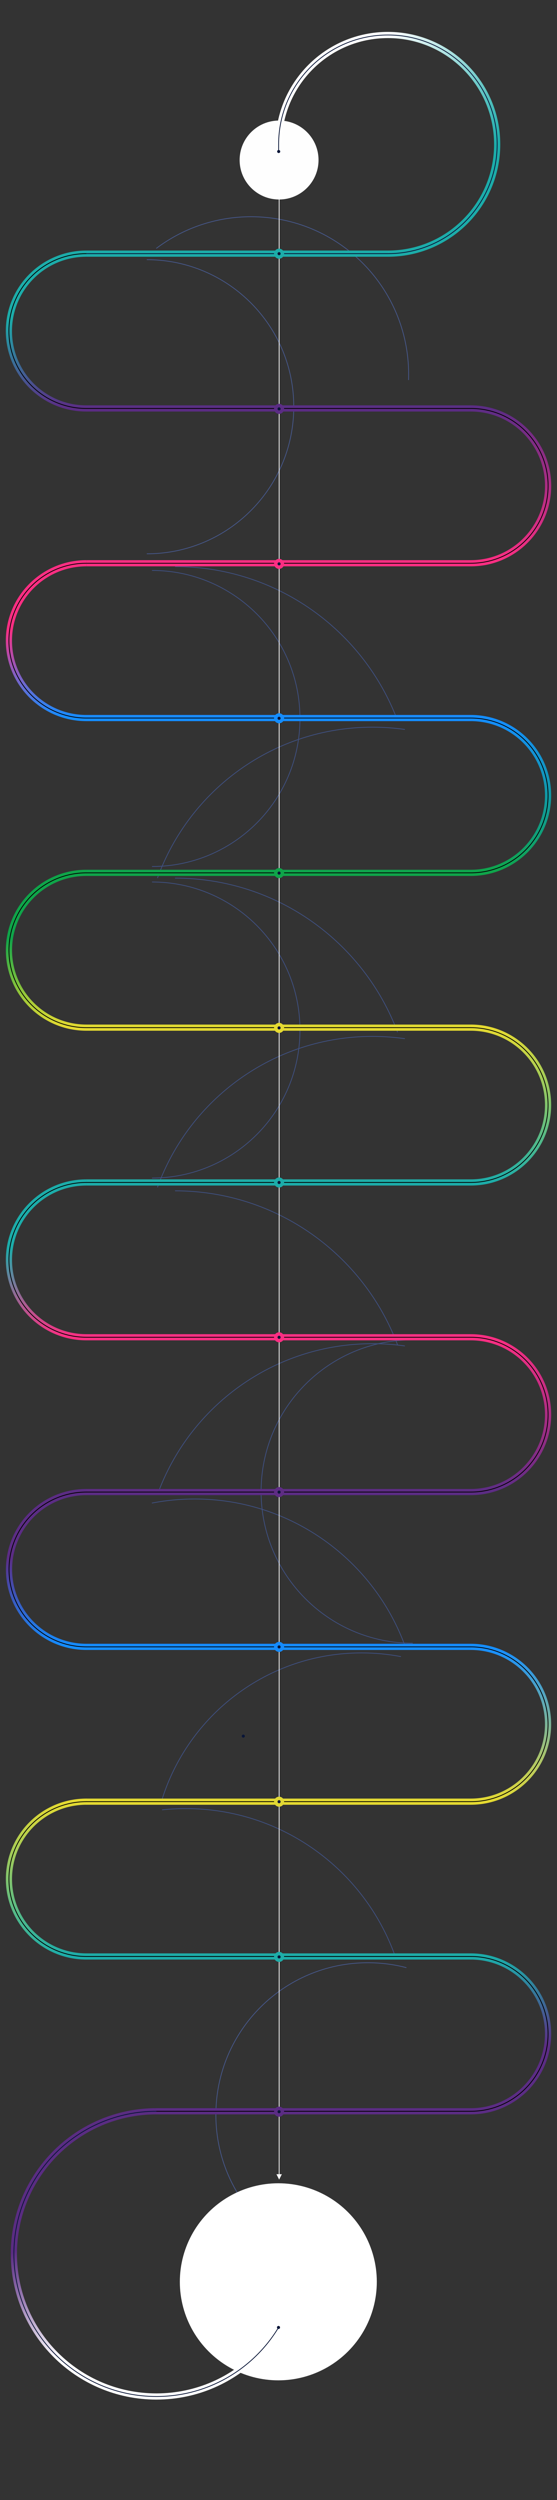 <?xml version="1.0" encoding="UTF-8"?>
<svg width="1440px" height="6460px" viewBox="0 0 1440 6460" version="1.1" xmlns="http://www.w3.org/2000/svg" xmlns:xlink="http://www.w3.org/1999/xlink">
    <rect x="0" y="0" width="1440" height="6460" fill="#333333" stroke="none"/>
    <title>ecosystem_1440</title>
    <defs>
        <linearGradient x1="48.788%" y1="21.24%" x2="69.451%" y2="57.516%" id="linearGradient-1">
            <stop stop-color="#5A2C82" offset="0%"></stop>
            <stop stop-color="#FFFFFF" offset="100%"></stop>
        </linearGradient>
        <linearGradient x1="0%" y1="47.086%" x2="57.878%" y2="47.086%" id="linearGradient-2">
            <stop stop-color="#1CACA9" offset="0%"></stop>
            <stop stop-color="#5B2C84" offset="100%"></stop>
        </linearGradient>
        <linearGradient x1="0%" y1="50%" x2="100%" y2="50%" id="linearGradient-3">
            <stop stop-color="#1CACA9" offset="0%"></stop>
            <stop stop-color="#E5DA31" offset="100%"></stop>
        </linearGradient>
        <linearGradient x1="100%" y1="50%" x2="0%" y2="50%" id="linearGradient-4">
            <stop stop-color="#E5DA31" offset="0%"></stop>
            <stop stop-color="#148DFF" offset="100%"></stop>
        </linearGradient>
        <linearGradient x1="57.878%" y1="50%" x2="0%" y2="50%" id="linearGradient-5">
            <stop stop-color="#5B2C84" offset="0%"></stop>
            <stop stop-color="#148DFF" offset="100%"></stop>
        </linearGradient>
        <linearGradient x1="100%" y1="50%" x2="0%" y2="50%" id="linearGradient-6">
            <stop stop-color="#5B2C84" offset="0%"></stop>
            <stop stop-color="#FB2E82" offset="100%"></stop>
        </linearGradient>
        <linearGradient x1="57.878%" y1="50%" x2="0%" y2="50%" id="linearGradient-7">
            <stop stop-color="#1CACA9" offset="0%"></stop>
            <stop stop-color="#FB2E82" offset="100%"></stop>
        </linearGradient>
        <linearGradient x1="100%" y1="50%" x2="0%" y2="50%" id="linearGradient-8">
            <stop stop-color="#1CACA9" offset="0%"></stop>
            <stop stop-color="#E5DA31" offset="100%"></stop>
        </linearGradient>
        <linearGradient x1="57.878%" y1="50%" x2="0%" y2="50%" id="linearGradient-9">
            <stop stop-color="#0FA449" offset="0%"></stop>
            <stop stop-color="#E5DA31" offset="100%"></stop>
        </linearGradient>
        <linearGradient x1="100%" y1="50%" x2="0%" y2="50%" id="linearGradient-10">
            <stop stop-color="#0FA449" offset="0%"></stop>
            <stop stop-color="#148DFF" offset="100%"></stop>
        </linearGradient>
        <linearGradient x1="57.878%" y1="50%" x2="0%" y2="50%" id="linearGradient-11">
            <stop stop-color="#FB2E82" offset="0%"></stop>
            <stop stop-color="#148DFF" offset="100%"></stop>
        </linearGradient>
        <linearGradient x1="100%" y1="50%" x2="0%" y2="50%" id="linearGradient-12">
            <stop stop-color="#FB2E82" offset="0%"></stop>
            <stop stop-color="#5B2C84" offset="100%"></stop>
        </linearGradient>
        <linearGradient x1="57.878%" y1="50%" x2="0%" y2="50%" id="linearGradient-13">
            <stop stop-color="#1CACA9" offset="0%"></stop>
            <stop stop-color="#5B2C84" offset="100%"></stop>
        </linearGradient>
        <linearGradient x1="0%" y1="50%" x2="50.908%" y2="100%" id="linearGradient-14">
            <stop stop-color="#FFFFFF" offset="0%"></stop>
            <stop stop-color="#1CACA9" offset="100%"></stop>
        </linearGradient>
    </defs>
    <g id="ecosystem_1440" stroke="none" stroke-width="1" fill="none" fill-rule="evenodd">
        <g id="Connecting-lines" transform="translate(379, 560)" stroke-width="2">
            <path d="M671.666,4524.304 C639.863,4515.999 606.491,4511.578 572.086,4511.578 C355.038,4511.578 179.086,4687.53 179.086,4904.578 C179.086,5053.31 261.707,5182.745 383.557,5249.49" id="Path" stroke="#465789"></path>
            <path d="M642.623,4494.753 C563.322,4272.425 350.925,4113.295 101.361,4113.295 C80.656,4113.295 60.207,4114.391 40.068,4116.527" id="Path" stroke="#3F5080"></path>
            <path d="M657.5,3720.559 C624.552,3714.284 590.545,3711 555.77,3711 C312.206,3711 106.269,3872.104 38.709,4093.564" id="Path" stroke="#3F5080"></path>
            <path d="M668.835,3695.007 C588.152,3472.368 374.811,3313.295 124.316,3313.295 C86.481,3313.295 49.493,3316.924 13.683,3323.853" id="Path" stroke="#3F5080"></path>
            <path d="M688,2902 C471.504,2902 296,3077.504 296,3294 C296,3510.496 471.504,3686 688,3686" id="Path" stroke="#3F5080"></path>
            <path d="M667.762,2917.89 C640.4,2914.008 612.435,2912 584,2912 C328.163,2912 110.295,3074.56 28.051,3302.023" id="Path" stroke="#3F5080"></path>
            <path d="M648.851,2915.199 C561.341,2682.538 336.752,2517 73.5,2517" id="Path" stroke="#3F5080"></path>
            <path d="M667.762,2123.89 C640.4,2120.008 612.435,2118 584,2118 C328.163,2118 110.295,2280.56 28.051,2508.023" id="Path-Copy-2" stroke="#3F5080"></path>
            <path d="M14,2484 C225.249,2484 396.5,2312.749 396.5,2101.5 C396.5,1890.251 225.249,1719 14,1719" id="Path" stroke="#3F5080"></path>
            <path d="M648.851,2107.199 C561.341,1874.538 336.752,1709 73.5,1709" id="Path-Copy" stroke="#3F5080"></path>
            <path d="M667.762,1324.867 C640.4,1320.985 612.435,1318.977 584,1318.977 C328.163,1318.977 110.295,1481.537 28.051,1709" id="Path-Copy-3" stroke="#3F5080"></path>
            <path d="M14,1679 C225.249,1679 396.5,1507.749 396.5,1296.5 C396.5,1085.251 225.249,914 14,914" id="Path-Copy-5" stroke="#3F5080"></path>
            <path d="M648.851,1302.199 C561.341,1069.538 336.752,904 73.5,904" id="Path-Copy-4" stroke="#3F5080"></path>
            <path d="M0.465,871 C11.012,871 21.458,870.57 31.788,869.728 C227.004,853.8 380.465,690.321 380.465,491 C380.465,289.513 223.651,124.652 25.411,111.806 C17.165,111.271 8.847,111 0.465,111" id="Path" stroke="#465789"></path>
            <path d="M677.18,422 C677.35,417.161 677.436,412.3 677.436,407.42 C677.436,182.408 495.028,0 270.016,0 C178.044,0 93.189,30.475 25,81.879" id="Path" stroke="#465789"></path>
        </g>
        <g id="white-clrcle-and-line" transform="translate(721.5, 2972) rotate(-270) translate(-721.5, -2972) translate(-1939, 2870)">
            <path id="Stroke-1" d="M5306.5,94.84 L5320.5,101.84 L5306.5,108.84 L5306.5,102.84 L105,102.84 C104.448,102.84 104,102.392 104,101.84 C104,101.327 104.386,100.904 104.883,100.847 L105,100.84 L5306.5,100.84 L5306.5,94.84 Z" fill="#FEFEFE" fill-rule="nonzero"></path>
            <path d="M101.96,204 C45.642,204 0,158.325 0,101.996 C0,45.657 45.642,0 101.96,0 C158.332,0 204,45.657 204,101.996 C204,158.325 158.332,204 101.96,204 Z" id="Fill-14" fill="#FEFEFE" transform="translate(102, 102) rotate(-90) translate(-102, -102) "></path>
            <circle id="Oval" fill="#091537" cx="80" cy="103" r="4"></circle>
            <circle id="Oval" fill="#091537" cx="4174.5" cy="194.5" r="4"></circle>
        </g>
        <g id="coloured-lines" transform="translate(720, 3141) rotate(-270) translate(-720, -3141) translate(-2331.5, 2443.5)" stroke-width="16">
            <path d="M5785.699,695.913 C5582.183,695.913 5417.199,860.896 5417.199,1064.413 C5417.199,1267.93 5582.183,1432.913 5785.699,1432.913 C5890.193,1432.913 5984.528,1389.421 6051.59,1319.55" id="Path" stroke="url(#linearGradient-1)" transform="translate(5734.395, 1064.413) rotate(-90) translate(-5734.395, -1064.413) "></path>
            <path d="M5365.895,1013.229 L5365.895,200.501 C5365.895,90.106 5276.351,0.614 5165.895,0.614 C5055.437,0.614 4965.895,90.106 4965.895,200.501" id="Stroke-45" stroke="url(#linearGradient-2)"></path>
            <path d="M4965.895,399.674 C4965.895,289.14 4876.349,199.538 4765.895,199.538 C4655.436,199.538 4565.895,289.14 4565.895,399.674 L4565.895,1394.379" id="Stroke-43" stroke="url(#linearGradient-3)" transform="translate(4765.895, 796.959) rotate(-180) translate(-4765.895, -796.959) "></path>
            <path d="M4565.895,1195.012 L4565.895,200.524 C4565.895,90.129 4476.351,0.637 4365.895,0.637 C4255.437,0.637 4165.895,90.129 4165.895,200.524" id="Stroke-45" stroke="url(#linearGradient-4)"></path>
            <path d="M4165.895,400.231 C4165.895,289.696 4076.349,200.094 3965.895,200.094 C3855.436,200.094 3765.895,289.696 3765.895,400.231 L3765.895,1394.182" id="Stroke-43" stroke="url(#linearGradient-5)" transform="translate(3965.895, 797.138) rotate(-180) translate(-3965.895, -797.138) "></path>
            <path d="M3765.895,1194.432 L3765.895,200.458 C3765.895,90.063 3676.351,0.571 3565.895,0.571 C3455.437,0.571 3365.895,90.063 3365.895,200.458" id="Stroke-45" stroke="url(#linearGradient-6)"></path>
            <path d="M3365.878,400.431 C3365.878,289.897 3276.332,200.295 3165.878,200.295 C3055.419,200.295 2965.878,289.897 2965.878,400.431 L2965.878,1394.383" id="Stroke-43" stroke="url(#linearGradient-7)" transform="translate(3165.878, 797.339) rotate(-180) translate(-3165.878, -797.339) "></path>
            <path d="M2965.867,1194.462 L2965.867,200.488 C2965.867,90.093 2876.323,0.601 2765.867,0.601 C2655.41,0.601 2565.867,90.093 2565.867,200.488" id="Stroke-45" stroke="url(#linearGradient-8)"></path>
            <path d="M2565.861,400.382 C2565.861,289.848 2476.315,200.246 2365.861,200.246 C2255.402,200.246 2165.861,289.848 2165.861,400.382 L2165.861,1394.333" id="Stroke-43" stroke="url(#linearGradient-9)" transform="translate(2365.861, 797.289) rotate(-180) translate(-2365.861, -797.289) "></path>
            <path d="M2165.887,1194.455 L2165.887,200.48 C2165.887,90.085 2076.343,0.593 1965.887,0.593 C1855.43,0.593 1765.887,90.085 1765.887,200.48" id="Stroke-45" stroke="url(#linearGradient-10)"></path>
            <path d="M1765.889,400.499 C1765.889,289.965 1676.343,200.363 1565.889,200.363 C1455.43,200.363 1365.889,289.965 1365.889,400.499 L1365.889,1394.45" id="Stroke-43" stroke="url(#linearGradient-11)" transform="translate(1565.889, 797.407) rotate(-180) translate(-1565.889, -797.407) "></path>
            <path d="M1365.899,1194.354 L1365.899,200.38 C1365.899,89.985 1276.355,0.493 1165.899,0.493 C1055.442,0.493 965.899,89.985 965.899,200.38" id="Stroke-45" stroke="url(#linearGradient-12)"></path>
            <path d="M965.908,400.516 C965.908,289.982 876.362,200.38 765.908,200.38 C655.449,200.38 565.908,289.982 565.908,400.516 L565.908,1394.467" id="Stroke-43" stroke="url(#linearGradient-13)" transform="translate(765.908, 797.424) rotate(-180) translate(-765.908, -797.424) "></path>
            <line x1="565.899" y1="414.679" x2="565.899" y2="1194.5" id="Stroke-47" stroke="#1CACA9"></line>
            <path d="M283.42,697.179 C439.44,697.179 565.92,570.699 565.92,414.679 C565.92,258.659 439.44,132.179 283.42,132.179 C127.399,132.179 0.92,258.659 0.92,414.679" id="Path" stroke="url(#linearGradient-14)" transform="translate(283.42, 414.679) rotate(-90) translate(-283.42, -414.679) "></path>
        </g>
        <g id="End-message" transform="translate(464.5, 5641)">
            <circle id="Oval" fill="#FFFFFF" cx="255.046" cy="255.046" r="254.612"></circle>
            <circle id="Oval" fill="#091537" cx="255.5" cy="373" r="4"></circle>
        </g>
        <g id="Thin-lines" transform="translate(720, 3141) rotate(-270) translate(-720, -3141) translate(-2331.5, 2443.5)" stroke-width="2">
            <path d="M5365.895,1013.108 C5365.895,1216.625 5530.878,1381.608 5734.395,1381.608 C5937.912,1381.608 6102.895,1216.625 6102.895,1013.108 C6102.895,879.14 6031.405,761.868 5924.493,697.363" id="Path" stroke="#091537"></path>
            <path d="M5365.895,1013.229 L5365.895,200.501 C5365.895,90.106 5276.351,0.614 5165.895,0.614 C5055.437,0.614 4965.895,90.106 4965.895,200.501" id="Stroke-45" stroke="#000000"></path>
            <path d="M4965.895,399.674 C4965.895,289.14 4876.349,199.538 4765.895,199.538 C4655.436,199.538 4565.895,289.14 4565.895,399.674 L4565.895,1394.379" id="Stroke-43" stroke="#000000" transform="translate(4765.895, 796.959) rotate(-180) translate(-4765.895, -796.959) "></path>
            <path d="M4565.895,1195.012 L4565.895,200.524 C4565.895,90.129 4476.351,0.637 4365.895,0.637 C4255.437,0.637 4165.895,90.129 4165.895,200.524" id="Stroke-45" stroke="#000000"></path>
            <path d="M4165.895,400.231 C4165.895,289.696 4076.349,200.094 3965.895,200.094 C3855.436,200.094 3765.895,289.696 3765.895,400.231 L3765.895,1394.182" id="Stroke-43" stroke="#000000" transform="translate(3965.895, 797.138) rotate(-180) translate(-3965.895, -797.138) "></path>
            <path d="M3765.895,1194.432 L3765.895,200.458 C3765.895,90.063 3676.351,0.571 3565.895,0.571 C3455.437,0.571 3365.895,90.063 3365.895,200.458" id="Stroke-45" stroke="#000000"></path>
            <path d="M3365.878,400.431 C3365.878,289.897 3276.332,200.295 3165.878,200.295 C3055.419,200.295 2965.878,289.897 2965.878,400.431 L2965.878,1394.383" id="Stroke-43" stroke="#000000" transform="translate(3165.878, 797.339) rotate(-180) translate(-3165.878, -797.339) "></path>
            <path d="M2965.867,1194.462 L2965.867,200.488 C2965.867,90.093 2876.323,0.601 2765.867,0.601 C2655.41,0.601 2565.867,90.093 2565.867,200.488" id="Stroke-45" stroke="#000000"></path>
            <path d="M2565.861,400.382 C2565.861,289.848 2476.315,200.246 2365.861,200.246 C2255.402,200.246 2165.861,289.848 2165.861,400.382 L2165.861,1394.333" id="Stroke-43" stroke="#000000" transform="translate(2365.861, 797.289) rotate(-180) translate(-2365.861, -797.289) "></path>
            <path d="M2165.887,1194.455 L2165.887,200.48 C2165.887,90.085 2076.343,0.593 1965.887,0.593 C1855.43,0.593 1765.887,90.085 1765.887,200.48" id="Stroke-45" stroke="#000000"></path>
            <path d="M1765.889,400.499 C1765.889,289.965 1676.343,200.363 1565.889,200.363 C1455.43,200.363 1365.889,289.965 1365.889,400.499 L1365.889,1394.45" id="Stroke-43" stroke="#000000" transform="translate(1565.889, 797.407) rotate(-180) translate(-1565.889, -797.407) "></path>
            <path d="M1365.899,1194.354 L1365.899,200.38 C1365.899,89.985 1276.355,0.493 1165.899,0.493 C1055.442,0.493 965.899,89.985 965.899,200.38" id="Stroke-45" stroke="#000000"></path>
            <path d="M965.908,400.516 C965.908,289.982 876.362,200.38 765.908,200.38 C655.449,200.38 565.908,289.982 565.908,400.516 L565.908,1394.467" id="Stroke-43" stroke="#000000" transform="translate(765.908, 797.424) rotate(-180) translate(-765.908, -797.424) "></path>
            <line x1="565.899" y1="414.679" x2="565.899" y2="1194.5" id="Stroke-47" stroke="#091537"></line>
            <path d="M283.42,697.179 C439.44,697.179 565.92,570.699 565.92,414.679 C565.92,258.659 439.44,132.179 283.42,132.179 C127.399,132.179 0.92,258.659 0.92,414.679 L0.92,431.677" id="Path" stroke="#091537" transform="translate(283.42, 414.679) rotate(-90) translate(-283.42, -414.679) "></path>
        </g>
        <g id="Colour-circles" transform="translate(713, 647)" fill="#091537" stroke-width="9">
            <path d="M17,4809.501 C17,4814.197 13.202,4818 8.503,4818 C3.807,4818 0,4814.197 0,4809.501 C0,4804.805 3.807,4801 8.503,4801 C13.202,4801 17,4804.805 17,4809.501" id="Fill-10-Copy-11" stroke="#5B2C84"></path>
            <path d="M17,4409.501 C17,4414.197 13.202,4418 8.503,4418 C3.807,4418 0,4414.197 0,4409.501 C0,4404.805 3.807,4401 8.503,4401 C13.202,4401 17,4404.805 17,4409.501" id="Fill-10-Copy-13" stroke="#1EADA8"></path>
            <path d="M17,4008.501 C17,4013.197 13.202,4017 8.503,4017 C3.807,4017 0,4013.197 0,4008.501 C0,4003.805 3.807,4000 8.503,4000 C13.202,4000 17,4003.805 17,4008.501" id="Fill-10-Copy-12" stroke="#E1D834"></path>
            <path d="M17,3608.501 C17,3613.197 13.202,3617 8.503,3617 C3.807,3617 0,3613.197 0,3608.501 C0,3603.805 3.807,3600 8.503,3600 C13.202,3600 17,3603.805 17,3608.501" id="Fill-10-Copy-11" stroke="#158BFC"></path>
            <path d="M8.503,3217 C3.807,3217 0,3213.197 0,3208.501 C0,3203.805 3.807,3200 8.503,3200 C13.202,3200 17,3203.805 17,3208.501 C17,3213.197 13.202,3217 8.503,3217 Z" id="Fill-10-Copy-10" stroke="#5E2C84"></path>
            <path d="M8.503,2817 C3.807,2817 0,2813.197 0,2808.501 C0,2803.805 3.807,2800 8.503,2800 C13.202,2800 17,2803.805 17,2808.501 C17,2813.197 13.202,2817 8.503,2817 Z" id="Fill-10-Copy-10" stroke="#FB2E82"></path>
            <path d="M8.503,2417 C3.807,2417 0,2413.197 0,2408.501 C0,2403.805 3.807,2400 8.503,2400 C13.202,2400 17,2403.805 17,2408.501 C17,2413.197 13.202,2417 8.503,2417 Z" id="Fill-10-Copy-10" stroke="#1CACA9"></path>
            <path d="M8.503,2017.5 C3.807,2017.5 0,2013.697 0,2009.001 C0,2004.305 3.807,2000.5 8.503,2000.5 C13.202,2000.5 17,2004.305 17,2009.001 C17,2013.697 13.202,2017.5 8.503,2017.5 Z" id="Fill-10-Copy-9" stroke="#E5DA31"></path>
            <path d="M8.503,1617.5 C3.807,1617.5 0,1613.697 0,1609.001 C0,1604.305 3.807,1600.5 8.503,1600.5 C13.202,1600.5 17,1604.305 17,1609.001 C17,1613.697 13.202,1617.5 8.503,1617.5 Z" id="Fill-10-Copy-8" stroke="#0FA449"></path>
            <path d="M8.503,1217.5 C3.807,1217.5 0,1213.697 0,1209.001 C0,1204.305 3.807,1200.5 8.503,1200.5 C13.202,1200.5 17,1204.305 17,1209.001 C17,1213.697 13.202,1217.5 8.503,1217.5 Z" id="Fill-10-Copy-7" stroke="#148DFF"></path>
            <path d="M17,810.001 C17,814.697 13.202,818.5 8.503,818.5 C3.807,818.5 0,814.697 0,810.001 C0,805.305 3.807,801.5 8.503,801.5 C13.202,801.5 17,805.305 17,810.001" id="Fill-10-Copy-6" stroke="#FB2E82"></path>
            <path d="M17,409.501 C17,414.197 13.202,418 8.503,418 C3.807,418 0,414.197 0,409.501 C0,404.805 3.807,401 8.503,401 C13.202,401 17,404.805 17,409.501" id="Fill-10-Copy-5" stroke="#5B2C84"></path>
            <path d="M17,8.501 C17,13.197 13.202,17 8.503,17 C3.807,17 0,13.197 0,8.501 C0,3.805 3.807,0 8.503,0 C13.202,0 17,3.805 17,8.501" id="Fill-10-Copy-4" stroke="#1CACA9"></path>
        </g>
    </g>
</svg>